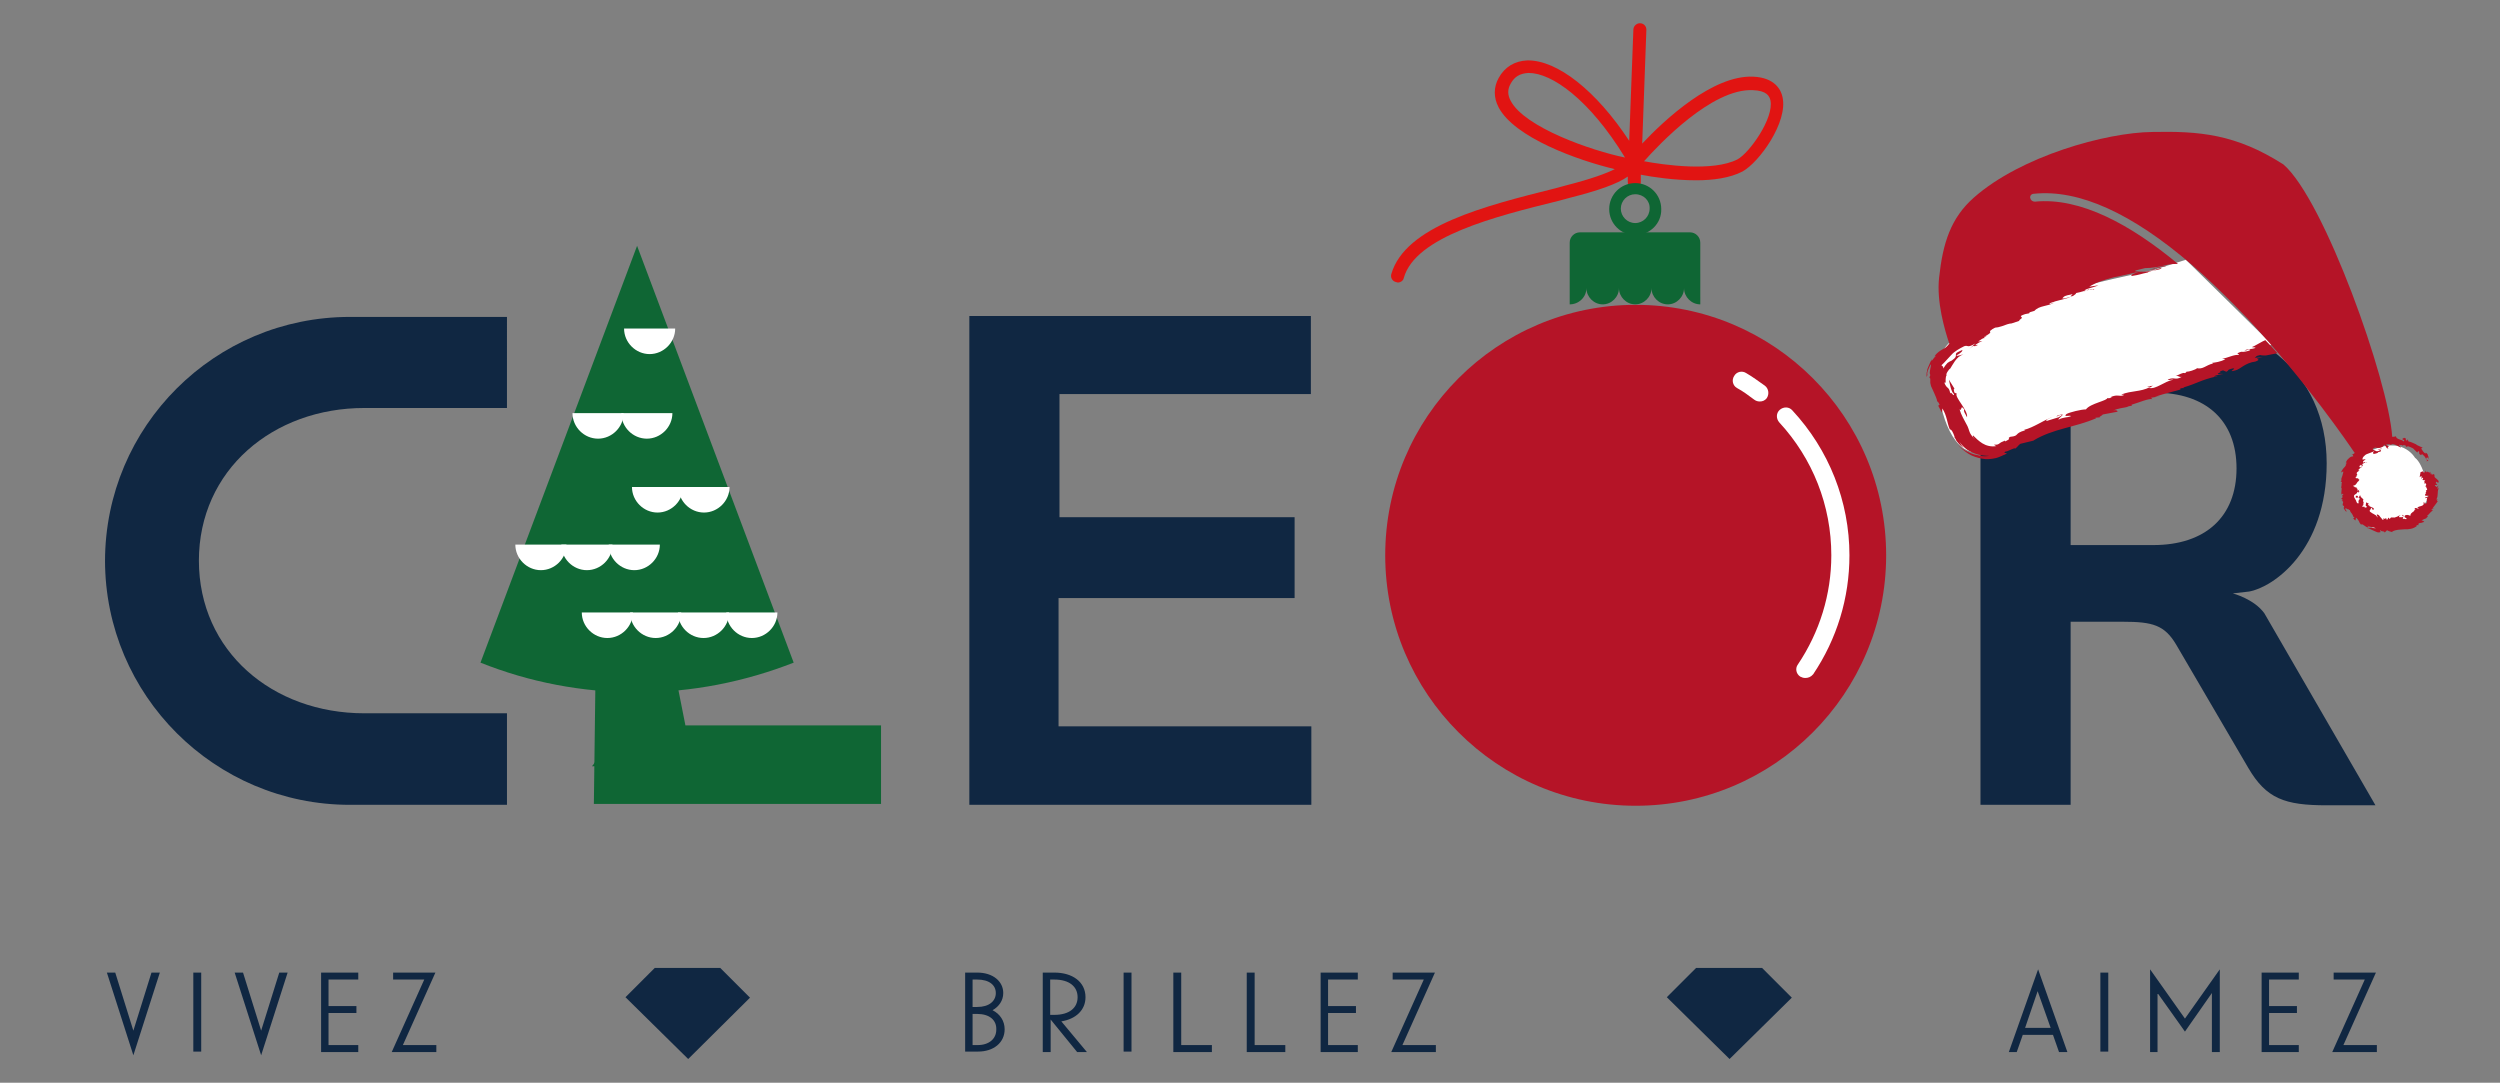 <svg version="1.1" id="Calque_1" xmlns="http://www.w3.org/2000/svg" x="0" y="0" viewBox="0 0 538 233" xml:space="preserve"><rect x="0" y="0" width="538" height="233" fill="#808080" stroke="none"/><style>.st0{fill:#102742}.st1{fill:#0f6634}.st2{fill:#fff}.st3{fill:#b51427}</style><switch><g><path class="st0" d="M42.8 120.7c0-19.6 16-32.9 35.6-32.9h30.7V68.2H75.3c-29.1 0-52.7 23.5-52.7 52.6v-.2c0 29 23.6 52.6 52.7 52.6h33.8v-19.7H78.4c-19.7 0-35.6-13.3-35.6-32.9v.1z"/><path class="st1" d="M134.2 88.9l13.3 67.2h42.1V173h-61.8l1.1-85.8 5.3 1.7z"/><path class="st0" d="M282.1 68v16.8H228v26.5h50.6v17.4h-50.8v27.6h54.4v16.9h-73.6V68h73.5zM487.3 132c-2.2-3.1-6.8-4.3-6.8-4.3l3.5-.4c5.1-.9 16.7-8.7 16.7-27.6 0-19.8-15.5-31.8-37.7-31.8l-36.8.1V173.2h19.4v-39.4h11.3c6.3 0 8.9.7 11.4 4.9l15.5 26.5c3.9 6.7 7.9 8.1 16.9 8.1h10.5L487.3 132zm-23.9-14.7h-17.8V84.5h18.1c10.9 0 17.6 5.9 17.6 16.3s-6.7 16.5-17.9 16.5zM154.6 209.4h-13.3l-5.2 5.2 12 11.7 11.8-11.7-5.3-5.2z"/><path class="st0" d="M148.1 227.9l-13.5-13.3 6.3-6.3H155l6.4 6.4-13.3 13.2zm-10.5-13.3l10.5 10.2 10.2-10.1-4.2-4.2h-12.4l-4.1 4.1zM378.6 209.4h-13.3l-5.2 5.2 12 11.7 11.8-11.7-5.3-5.2z"/><path class="st0" d="M372.2 227.9l-13.5-13.3 6.3-6.3h14.2l6.4 6.4-13.4 13.2zm-10.5-13.3l10.5 10.2 10.2-10.1-4.2-4.2h-12.4l-4.1 4.1zM207.7 209.3h2.6c3.4 0 5.6 1.9 5.6 4.4 0 1.6-.9 2.9-2.3 3.7 1.6.8 2.6 2.3 2.6 4.1 0 2.9-2.4 4.8-5.7 4.8h-2.8v-17zm2.6 1.5h-1v5.9h1c2.6 0 4-1.3 4-3s-1.4-2.9-4-2.9zm0 7.4h-1v6.7h1.1c2.5 0 4-1.4 4-3.3.1-2.1-1.5-3.4-4.1-3.4zM224.3 209.3h2.6c3.9 0 6.7 2 6.7 5.3 0 2.8-2.1 4.7-5.2 5.2l5.5 6.6h-2.1l-5.7-7v7h-1.7v-17.1zm2.6 9.1c3.2 0 5-1.5 5-3.8s-1.8-3.8-5-3.8h-.9v7.6h.9zM241.8 209.3h1.7v17h-1.7v-17zM252.5 209.3h1.7v15.6h6.6v1.5h-8.3v-17.1zM268.3 209.3h1.7v15.6h6.6v1.5h-8.3v-17.1zM284.2 209.3h8v1.5h-6.4v5.7h6v1.5h-6v6.9h6.4v1.5h-8v-17.1zM299.7 209.3h9.1l-7 15.6h7.2v1.5h-9.6l7-15.6h-6.7v-1.5z"/><g><path class="st0" d="M444.9 226.4h-1.8l-1.3-3.7h-6.5l-1.3 3.7h-1.7l6.3-17.8 6.3 17.8zm-9.1-5.2h5.5l-2.8-7.9-2.7 7.9zM452 209.3h1.7v17H452v-17zM464.3 213.7v12.7h-1.6v-17.8l7.5 10.6 7.5-10.6v17.8H476v-12.7l-5.8 8.3-5.9-8.3zM486.7 209.3h8v1.5h-6.4v5.7h6v1.5h-6v6.9h6.4v1.5h-8v-17.1zM502.2 209.3h9.1l-7 15.6h7.2v1.5h-9.6l7-15.6h-6.7v-1.5z"/></g><g><path class="st0" d="M28.7 227.1L23 209.3h1.8l3.9 12.5 3.9-12.5h1.8l-5.7 17.8zM41.6 209.3h1.7v17h-1.7v-17zM56.2 227.1l-5.7-17.8h1.8l3.9 12.5 3.9-12.5h1.8l-5.7 17.8zM69.1 209.3h8v1.5h-6.4v5.7h6v1.5h-6v6.9h6.4v1.5h-8v-17.1zM84.6 209.3h9.1l-7 15.6h7.2v1.5h-9.6l7-15.6h-6.7v-1.5z"/></g><g><path class="st1" d="M137.1 149c11.9 0 23.2-2.3 33.7-6.4l-33.7-89.7-33.7 89.7c10.5 4.2 21.8 6.4 33.7 6.4z"/><path class="st2" d="M123.2 88.9c0 3 2.5 5.5 5.5 5.5s5.5-2.5 5.5-5.5h-11z"/><path class="st2" d="M133.7 88.9c0 3 2.5 5.5 5.5 5.5s5.5-2.5 5.5-5.5h-11zM110.9 117.2c0 3 2.5 5.5 5.5 5.5s5.5-2.5 5.5-5.5h-11z"/><path class="st2" d="M120.8 117.2c0 3 2.5 5.5 5.5 5.5s5.5-2.5 5.5-5.5h-11z"/><path class="st2" d="M131 117.2c0 3 2.5 5.5 5.5 5.5s5.5-2.5 5.5-5.5h-11zM134.3 70.7c0 3 2.5 5.5 5.5 5.5s5.5-2.5 5.5-5.5h-11z"/><g><path class="st2" d="M156.3 131.8c0 3 2.5 5.5 5.5 5.5s5.5-2.5 5.5-5.5h-11z"/><path class="st2" d="M145.9 131.8c0 3 2.5 5.5 5.5 5.5s5.5-2.5 5.5-5.5h-11z"/><path class="st2" d="M135.6 131.8c0 3 2.5 5.5 5.5 5.5s5.5-2.5 5.5-5.5h-11z"/><path class="st2" d="M125.2 131.8c0 3 2.5 5.5 5.5 5.5s5.5-2.5 5.5-5.5h-11z"/></g><g><path class="st2" d="M136 104.8c0 3 2.5 5.5 5.5 5.5s5.5-2.5 5.5-5.5h-11z"/><path class="st2" d="M146 104.8c0 3 2.5 5.5 5.5 5.5s5.5-2.5 5.5-5.5h-11z"/></g><path class="st1" d="M132.5 146.7s-.9 13.1-5.1 18.2h19.4c-4.2-5.1-5.1-18.2-5.1-18.2h-9.2z"/></g><g><path class="st2" d="M519.7 98.5s-2.3-4.1-8-2.1-9 6-5.9 11.6 4.9 6.1 7.7 5.8 8.5-4.4 8.9-6.6c.3-2.2-.9-7.4-2.7-8.7zM463.1 58.2s-25.7 5.3-31.1 8.4c-5.3 3.1-14.5 5.3-15 12.4-.4 7.1 2.1 17 7.2 18.2 5.1 1.2 17.9-5.5 17.9-5.5l42.6-15.1 4.2-2.5-18.5-18.2-7.3 2.3z"/><path class="st3" d="M463.2 28.4c-10 .1-28.3 5.2-38.4 14.1-5 4.4-6.7 9.8-7.5 17.2-.6 5.2 1.2 11.3 2.2 14.3h-.1c0 .1-.2.3-.3.4l-.3.3c-.2.2-.5.3-.8.5-.5.3-1.2.7-1.7 1.5.1 0 .3-.2.3-.1-.5.4-1.3 1.8-.8.7-.2.2-.4.6-.6 1.1-.1.2-.2.5-.3.7-.1.2-.2.5-.2.8-.1.2-.1.5-.1.7v.4c0 .2.1 0 .2-.4-.1.1-.1-.4.1-.9s.4-1 .6-1.3c.1.1 0 .5-.1 1s-.2 1 0 1.3c0 .1-.1.3-.2.5l.2.3v.9c.1.3.1.7.3 1 .2.4.3.7.5 1.1.3.7.6 1.3.7 1.9.1 0 .3.2.5.7l-.3.2.8 1.5.1-.9c1 1.6 1 3.1 1.6 4.5.4 0 .7.7 1 1.5v.1c0 .2.1.3.2.4.1.3.3.6.5.8.4.5.8.9 1.3 1.2-.4-.4-.7-.9-1-1.4.5.7 1 1.2 1.5 1.6.5.4 1 .6 1.4.8.5.2 1 .4 1.5.5.6.1 1.3.2 2.1.2-.7.1-1.3.1-1.8 0s-.9-.2-1.4-.3c-.4-.1-.9-.3-1.5-.6s-1.3-.7-2.1-1.5c.7.8 1.6 1.5 2.4 2 .8.5 1.8.8 2.8 1 1 .2 2 .1 2.9-.1.5-.1.9-.3 1.4-.5.2-.1.4-.2.7-.3.1-.1.3-.2.4-.3-.2-.1-.8.2-.4-.3.6 0 2.3-1.1 2.1-.6.7-.5.7-.8 1.2-1.1 1-.2 1.9-.5 2.9-.7h-.1c4.3-2.6 8.9-2.8 13.5-4.8l-.2-.1 1.1-.1c-.6 0 .5-.4.5-.6l3.2-.6c0-.2-.3-.5-1-.2 1.1-.6 2.4-.6 3.4-.9h-.4l1.1-.2-.1-.2c1.7-.5 3.7-1.4 4.5-1.2l-.3-.3 1.9-.3-1.1.1c2-.7 5.1-1.4 5.6-1.6l-.2-.1c.3-.2.6-.2 1-.2l-.3-.1c3.1-.9 3.7-1.6 7.2-2.4.9-.3-.5.1-.6 0 .5-.3 1.7-.5 2-.5-.4-.2-1.8.3-.8-.3.8-.1-.6-.1.8-.5l.7.3c.7-.3 0-.4 1.3-.7 1.4-.2-1.5 1 .7.4 1.1-.3 2-1.6 4.3-1.9 1.8-.7-1.2-.4 1.5-.9-.6 0-1.2.1-1.7.1.4-.2.1-.4 1.2-.6.3.1.7.1 1.2.1 0 0 2.6-.5 2.5-.5-.5-.6-2-2.2-2.6-2.8-.4.1-2.5 1.4-2.9 1.5.2.1 1 0 .7.2-1.3.4-1.1 0-2.3.5h.6c-.1 0-.3 0 0-.1.4-.2.6-.1.7 0-.4.3-1.6.5-2 .4-1.6.5-.2.5-.5.7-.9-.2-2.6.7-3.6.8l.7.1c-1.1.6-2.2.7-2.9.8l.3.1c-1.7.4-2.2 1.4-3.7 1l.2.1c-.6.3-1.6.7-2.3.7 0 .1-.1.2-.3.3-.5-.2-1.1.3-2 .6.7-.1.6.3 1.3.2-1.4.8-1.5 0-2.8.5-.7.4.8 0 1 .1-2 .4-3.7 2.1-5.2 1.8l.8-.5c-.8.1-1.3.2-1.1.3.2-.1.4-.1.5 0-2.2 1.1-3.9.7-6.2 1.6.2.1.6 0 .6.1-1 .5-1.3-.3-3 .5h.4c-.5.3-1.1.2-1 .1.2.6-3.7 1.2-4.6 2.5-1 0-3.5.6-4.2 1-.9.8 1.1.1.9.5-.8.3-1.4.1-2.6.7-.2-.3 2.2-1.6-.2-.9l-.3.3c.2-.1.5-.3.9-.4.8-.1-.3.4-.4.5l-2.6.8c-.3-.3 1.2-.8 1.3-.9-2 .8-4.1 2.3-6.1 2.8l.2.1c-2.5.7-1.1 1.2-3.2 1.4-.9.5.5.2-.9.9-.4.2-.2 0-.2-.1-.5.2-.7.3-.9.4-.2.1-.2.2-.3.2-.1.1-.1.1-.3.2-.2.1-.4.1-.9.1.1.1.3.2.5.3-1.1.2-2.2-.1-3-.6-.8-.5-1.4-1.1-2-1.7-.1.1 0 .4.2.6.2.3.4.5.6.7-.4-.4-.8-.9-1.2-1.4-.2-.3-.3-.5-.4-.8l-.1-.3-.1-.3-.2-.5c-.7-1.3-1.4-2.5-1.7-3.6.6.5.1-1.2 1 0-.2.5.3 1 .6 1.7.3-1.5-2.8-4.4-2.2-5.1l-.5-.2c-.1-.3-.3-1.2.1-.7l-1.3-2.1c.2.9.5 2.7 1.1 3.1 0 .8-.7-.8-.8-.1-.3-1.7-.7-.8-1.3-2.4.2.1.3.1.3-.1v-.6c0-.3.1-.8.2-.8-.1-.2 0-.5.2-.8.2-.3.4-.6.6-.7.2-.3.5-.9 1-1.6.2-.3.5-.6.8-.9.2-.1.3-.2.5-.3.1-.1.4-.2.5-.3-.2.1-.3.1-.5.2-.1 0-.3.1-.4.1-.3.1-.5.1-.6 0 .2-.1.3-.2.5-.3.2-.1.3-.2.4-.3.3-.2.4-.4.4-.6-.7.3-1 .5-1.2.6-.2.2-.2.3-.2.5 0 .3.1.5-.9 1.2-.3.1-.6.3-.9.5-.3.3-.6.7-.9 1.2 0-.6-.2-.4-.4-.7.7-.6 1.3-1.4 2.1-2.2.7-.8 1.8-1.4 2.8-1.9.9-.3.6.5 2.4-.6l-1.3 1.2c1.5-1.3.5-.1 1.9-.9l-.7.1c.8-.6 1.1-.7 1.6-.9-.3 0-.6.1-.9.1.4-.3 1.2-.9 1.3-.7.1-.2 0-.2 0-.3.1 0 .4-.1.9-.4-.3.1-.5.3-.6.2 2-1.1.2-.7 1.4-1.4h-.1c.3-.1.5-.3.8-.4.3 0 .8-.1 1.4-.3.8-.3 1.6-.6 2.1-.6l1.8-.6c-.4.1-.1-.2.4-.5h-.1c.5-.4-1-.3.8-.9l1-.2c-.2.1-.1-.1 0-.2l1-.3c1.1-1.2 2.8-.9 4.3-1.8-.5.2-1.2.5-1 .2.3-.2.8-.3 1.1-.4h-.1c1.1-.3 2.2-.6 3.4-.9-.3-.1-2.2.6-1.5 0 .4-.5 1.4-.5 2-.7 0 .2-1 .7.1.4.1-.1 1.1-.7.5-.6.6-.1 1.3-.3 2-.5s1.4-.3 2-.3c.3-.2-.2-.1-.4 0l-.1.1c-.7.1-.3-.4-1.5.3-.3-.5 1.9-.8 3-1.3-.7.1-1.3.2-2 .3 1.4-.9 3.3-1.5 5.2-2 1.9-.4 3.8-.8 5.4-1.2-.9.4-1.7.5-1.5.9 2-.3 1.7-.4 3.7-.8h-.2c1-.5 2.5-.4 3-.9-.5-.1-1.4.6-1.5.1.8-.2 1.7-.4 2.5-.5-.4-.1-1.1.1-1.7.2-.6.2-1.3.4-1.8.5-.7.2 1.4-.3 1.2.1-2.3.5-2.9.4-4.2.3-.3 0-.2-.1-.1-.2.7-.2 1.3-.3 2-.5 1.5 0 3.3-.3 5.2-.8.7-.1 1.3-.1 1.9-.1-10.1-8.4-21-14.4-30.8-13.4-.5 0-.9-.3-1-.8-.1-.5.3-.9.8-.9 9.7-1 21.1 4.2 34 15.3 2.9 2.5 5.8 5.3 8.9 8.4 1 1 2 2.1 3.1 3.2 12.5 13.4 21.9 27.2 22.9 28.7l.1.1v.1c-.2.2-.5.3-.7.4.5-.2.3.4.5.3-.4 0-.7.1-1 .4l-.4.4c-.1.2-.2.4-.3.5.1.1.2.1.3.1-.1.1-.3.2-.4.3h.2c-.1.4-.4.7-.7 1-.2.3-.4.6-.4.9.1-.3.3-.3.5-.3-.1.3-.1.5-.2.8l-.3.9s.1-.1.1 0c0 .2-.1.4-.2.5h.3c-.1.2-.1.4-.1.6 0 .2 0 .4-.1.6.2.1.1.3.1.6s-.1.6 0 .9c0 .2.2-.4.4 0-.6.2.2.6-.5.9.1.1.3.2.4.3l-.3.2c.8.1-.1.7.4 1.1.1-.1 0-.1.1-.1 0 .2.2.6-.1.4.1.3.7 1.3.7.7-.1.1-.3-.3-.3-.5.3-.1.4.3.8.2v.2l.2-.1c0 .3.2.6.4.8.1.2.3.4.3.7.1 0 .2 0 .3.1l-.3.3c.2.1.3.3.5.4 0-.2.1-.4.1-.6.3.2.4.4.6.7.1.3.3.6.5.8.2-.2.4 0 .7.2.3.2.6.5.9.3l-.3-.3c.8.5 1.1.2 1.9.6-.4 0-.6 0-.8-.1h-1.2c.6.1 1 .4 1.5.6.2.1.5.2.7.3.2.1.5.1.8 0 0-.2-.3-.3 0-.4.1.4 1 .1.8.5.3-.1.4-.4.6-.5.3.2.7.3 1.1.4v-.1c.9-.5 1.7-.4 2.6-.5h.7c.2 0 .4-.1.7-.1.5-.1.9-.3 1.3-.6l-.1-.2h.6c-.4 0 0-.3-.1-.4l.6-.1c.2-.1.4-.1.6-.2-.1-.1-.4-.4-.6-.2.2-.4.9-.4 1.2-.7h-.2l.4-.2-.2-.2c.3-.2.5-.5.7-.7.2-.2.4-.4.6-.4l-.4-.2c.2-.1.4-.2.7-.4l-.5.2c.4-.6 1.2-1.5 1.2-1.7h-.2c0-.1.1-.2.2-.3h-.3c.5-1 .1-1.4.5-2.5 0-.3-.1.2-.2.2-.2-.2.1-.6.2-.7-.4.1-.3.5-.6.2.2-.2-.3.1-.2-.3.2 0 .3-.1.5-.1-.1-.3-.4-.1-.3-.5.2-.5.5.6.6-.2 0-.2-.3-.4-.5-.6-.3-.2-.5-.4-.4-.8-.3-.5-.6.4-.7-.4l-.1.3c0-.2-.1-.4-.1-.5v-.1c-.1.3-.2.2-.4.1s-.4-.2-.5.1v-.2h-.1l-.1-.3c0 .2 0 .6-.3.5l-.2-.3c-.2.2-.4.1-.5.2-.1.4-.1.7-.2 1.1.1-.1.2-.2.4-.2.2.2-.2.3 0 .5l.2-.1c-.1 0-.1.1-.1 0-.1-.1 0-.1.1-.1.3.1.1.3 0 .4.1.3.5 0 .6.1-.4.2 0 .6-.2.8l.3-.1c.3.3 0 .5-.1.7h.2c0 .2.1.4.2.5.1.2 0 .3-.4.3h.2c0 .2.1.5-.2.5.1 0 .2.1.2.2-.3 0-.2.2-.2.5.1-.1.5.1.7-.1.2.5-.6.2-.7.5.1.3.3-.1.5 0-.2.2-.2.5-.1.8 0 .3-.1.5-.5.5l-.1-.3c-.3.1-.3.2-.3.2 0-.1.1 0 .2 0 0 .4-.3.5-.6.6-.3.1-.6.1-.8.4.1.1.2 0 .3.1-.1.3-.7-.4-.9.1l.2.1c-.1.2-.3.1-.3 0 .2.3 0 .4-.3.6-.2.2-.5.3-.5.8-.2-.1-.5-.2-.7-.2-.2 0-.5.1-.5.2-.2.5.4.3.4.7-.3.1-.5-.2-.8 0-.1-.4.5-.9-.2-.9v.2c.1 0 .1-.1.2-.1.2.2 0 .3-.1.4h-.7c-.1-.4.3-.4.3-.5-.3.1-.5.3-.8.4-.3.1-.6.3-.9.1v.1c-.7-.3-.4.7-.9 0-.3.1.1.4-.4.4-.1 0 0-.2 0-.2-.5-.2-.3.3-.7-.1v.4h-.1c-.2-.2-.4-.5-.6-.7-.2-.3-.4-.5-.7-.5-.1.3.2.4.2.7-.1-.2-.3-.3-.4-.5-.2-.1-.3-.2-.5-.3-.2-.1-.4-.2-.5-.3-.2-.1-.3-.2-.4-.4.3-.1.2-.7.6-.6-.2.4.1.3.3.4.1-.2 0-.4-.1-.4-.1-.1-.3-.1-.4-.2-.3-.1-.6-.2-.4-.5l-.3.2c0-.1 0-.4.2-.4l-.6-.3c0 .2-.1.4-.1.6 0 .2.1.3.3.3-.1.4-.4 0-.5.4.1-.7-.4-.1-.6-.5.3-.1.3-.2.3-.4s0-.4.1-.4c-.2-.1-.2-.4-.1-.6 0-.1-.2-.2-.4-.4s-.3-.4-.3-.6c-.1.2-.2.5-.5.6.1-.3 0-.5-.4-.4-.3.9.8-.1.8.7-.3.3-.3.5-.2.9h-.3c-.1-.1-.1-.2-.2-.3 0-.2-.1-.3-.2-.5-.2-.3-.4-.6-.3-.9.2-.3.7-.3.7-.8l.4.3c-.4-.4.2-.2.2-.5l-.2.2c-.1-.2-.1-.3.1-.5-.1.1-.3.2-.4.3-.1-.1-.2-.3.1-.4h-.3c.1 0 .1-.1.1-.2 0 .1 0 .2-.1.2 0-.6-.5-.1-.5-.5-.1.1-.2 0-.3-.2.7 0 .8-.8 1.1-.9.1-.1.2-.3.3-.4-.1.1-.2 0-.3-.2-.1-.2-.8.1-.5-.4l.3-.2s-.1 0-.2-.1l.2-.2c-.3-.3-.1-.4.1-.6.2-.1.4-.3.4-.5 0 .1-.1.3-.3.2 0-.1.1-.2.2-.2h-.1c.2-.2.5-.4.8-.6-.2-.1-.5.4-.6.1-.2-.3.2-.3.3-.5.1.1.1.4.4.2-.1-.1-.1-.4-.2-.3.2-.1.3-.2.5-.3.2-.1.4-.1.6-.1 0-.1-.1-.1-.2 0-.2.1-.4-.3-.5.1-.5-.3.2-.5.4-.8-.2 0-.4.1-.7.1 0-.3.1-.5.3-.7.2-.2.4-.4.7-.5.3-.1.5-.2.8-.3.3-.1.5-.2.7-.3-.1.3-.4.2-.1.6.6-.1.5-.1 1-.3h-.1c.2-.3.7 0 .7-.5-.2-.2-.3.4-.5-.1.2-.1.4-.1.7-.2-.3-.2-.7.2-.9.2-.2.1.4-.1.4.2-.3.1-.5.1-.7.1-.2-.1-.4-.2-.7-.3-.1-.1-.1-.1-.1-.2.2-.1.3-.2.5-.3.3.1.5.1.8.1.3 0 .6-.1.9-.3.1-.1.2-.3.3-.4.4.3.4.9.9.8-.1-.1-.1-.2-.2-.2.1-.1.2-.2.3-.2-.2-.2-.5-.3-.7-.4.3-.1.6-.1.8-.1.2.1.4.2.6.2 0-.1-.2-.1-.3-.2.2-.1.4 0 .6 0 .2.1.4.1.6.2.4.2.7.4.9.5.3-.2-.4-.2-.3-.6.3.2.7-.1.7.3 0-.2.2-.2.3-.2h.1c.1 0 .2.1.3.1 0 .1.1.3.2.3 0-.2.1-.1.3-.1l-.1-.1c.4.1.8.3 1.2.5l.3.3.6.6c0-.1.1-.2.2-.3.1 0 .1.1.2.1v.2c0 .2 0 .3.3.5.2 0 .3-.1.3-.2.2.2.5.4.7.7 0 .1.1.2.1.3 0 0 0-.1.1-.1 0 .1.1.1.1.2.1.2.1.3 0 .5l.2-.1.2-.1c-.2 0-.5-.4-.4-.6.3-.2.4.3.6.5-.1-.2-.2-.4-.2-.5 0-.2 0-.3-.1-.4 0-.2-.1-.5-.5-.7v.2c-.3-.1-.4-.3-.6-.5-.1-.2-.3-.5-.4-.6.2 0 .3-.1.3-.2-.3-.1-.5-.2-.7-.3-.2-.1-.5-.2-.7-.4-.5-.2-1-.5-1.6-.6-.1-.2-.1-.3-.2-.5l-.1.3c-.5 0-.1-.4-.3-.5v.1c-.6-.5-.4.2-.8 0 .1.3.7.2.4.6-.6-.5-1.6-.4-1.7-1.1-.3.1-.5.1-.8.1-.8-12.1-14.6-51-23.4-58.6-10.3-6.6-18.2-7.2-28.2-7z"/></g><g><path d="M383.6 20.9c-.3-1.5-1.6-4.2-6.3-4.4-8.7-.4-19.1 9.3-23.9 14.4l.9-24.5c0-.8-.6-1.4-1.4-1.4-.7 0-1.4.6-1.4 1.4l-.9 23.9c-7.1-10.8-15.5-17.4-21.9-17.3-2.7.1-4.9 1.4-6.2 3.8-1.1 2-1.1 4.2 0 6.3 3.4 6.5 17 11.4 25 13.3-1.8.9-5 2.1-10.5 3.5l-2.2.6c-15.2 3.8-32.4 8.1-35.4 18.5-.2.7.2 1.5 1 1.7.1 0 .3.1.4.1.6 0 1.2-.4 1.3-1 2.5-8.9 19.6-13.2 33.4-16.6l2.2-.6c6.3-1.6 10.3-3 12.6-4.6v1.2c0 .8.6 1.4 1.4 1.4.7 0 1.4-.6 1.4-1.4v-1.6c2.6.5 7.2 1.2 11.9 1.2 3.7 0 7.3-.5 10-1.9 3.6-2 9.8-10.6 8.6-16zm-58.5.8c-.7-1.3-.7-2.5 0-3.7.8-1.5 2-2.2 3.8-2.3h.1c4.9 0 13 5.6 20.7 18.2-7.3-1.5-21.6-6.5-24.6-12.2zm48.8 12.6c-5.3 2.7-15.8 1.2-20.1.4 3.2-3.6 14.6-15.7 23.4-15.3 3 .1 3.6 1.3 3.8 2.2.8 3.8-4.5 11.3-7.1 12.7z" fill="#e11412"/><path class="st1" d="M351.9 50.6c-3.1 0-5.6-2.5-5.6-5.6 0-3.1 2.5-5.6 5.6-5.6 3.1 0 5.6 2.5 5.6 5.6.1 3.1-2.5 5.6-5.6 5.6zm0-8.8c-1.7 0-3.1 1.4-3.1 3.1 0 1.7 1.4 3.1 3.1 3.1 1.7 0 3.1-1.4 3.1-3.1.1-1.7-1.3-3.1-3.1-3.1z"/><circle class="st3" cx="352" cy="119.5" r="53.9"/><path class="st2" d="M388.5 145.9c-.4 0-.7-.1-1.1-.3-.9-.6-1.1-1.8-.5-2.6 4.7-7 7.2-15.1 7.2-23.5 0-10.7-4-20.8-11.2-28.6-.7-.8-.7-2 .1-2.7.8-.7 2-.7 2.7.1 7.9 8.5 12.3 19.6 12.3 31.2 0 9.2-2.7 18-7.8 25.6-.5.6-1.1.8-1.7.8zM378.7 86.4c-.4 0-.8-.1-1.2-.4-1.2-.9-2.4-1.8-3.7-2.5-.9-.5-1.2-1.7-.6-2.6.5-.9 1.7-1.2 2.6-.6 1.4.8 2.7 1.8 4 2.7.8.6 1 1.8.4 2.7-.4.5-.9.7-1.5.7z"/><path class="st1" d="M340 50c-1.2 0-2.2 1-2.2 2.2v13.3c2 0 3.6-1.6 3.6-3.5 0 1.9 1.6 3.5 3.5 3.5s3.5-1.6 3.5-3.5c0 1.9 1.6 3.5 3.5 3.5s3.5-1.6 3.5-3.5c0 1.9 1.6 3.5 3.5 3.5s3.5-1.6 3.5-3.5c0 1.9 1.6 3.5 3.5 3.5V52.2c0-1.2-1-2.2-2.2-2.2H340z"/></g></g></switch></svg>